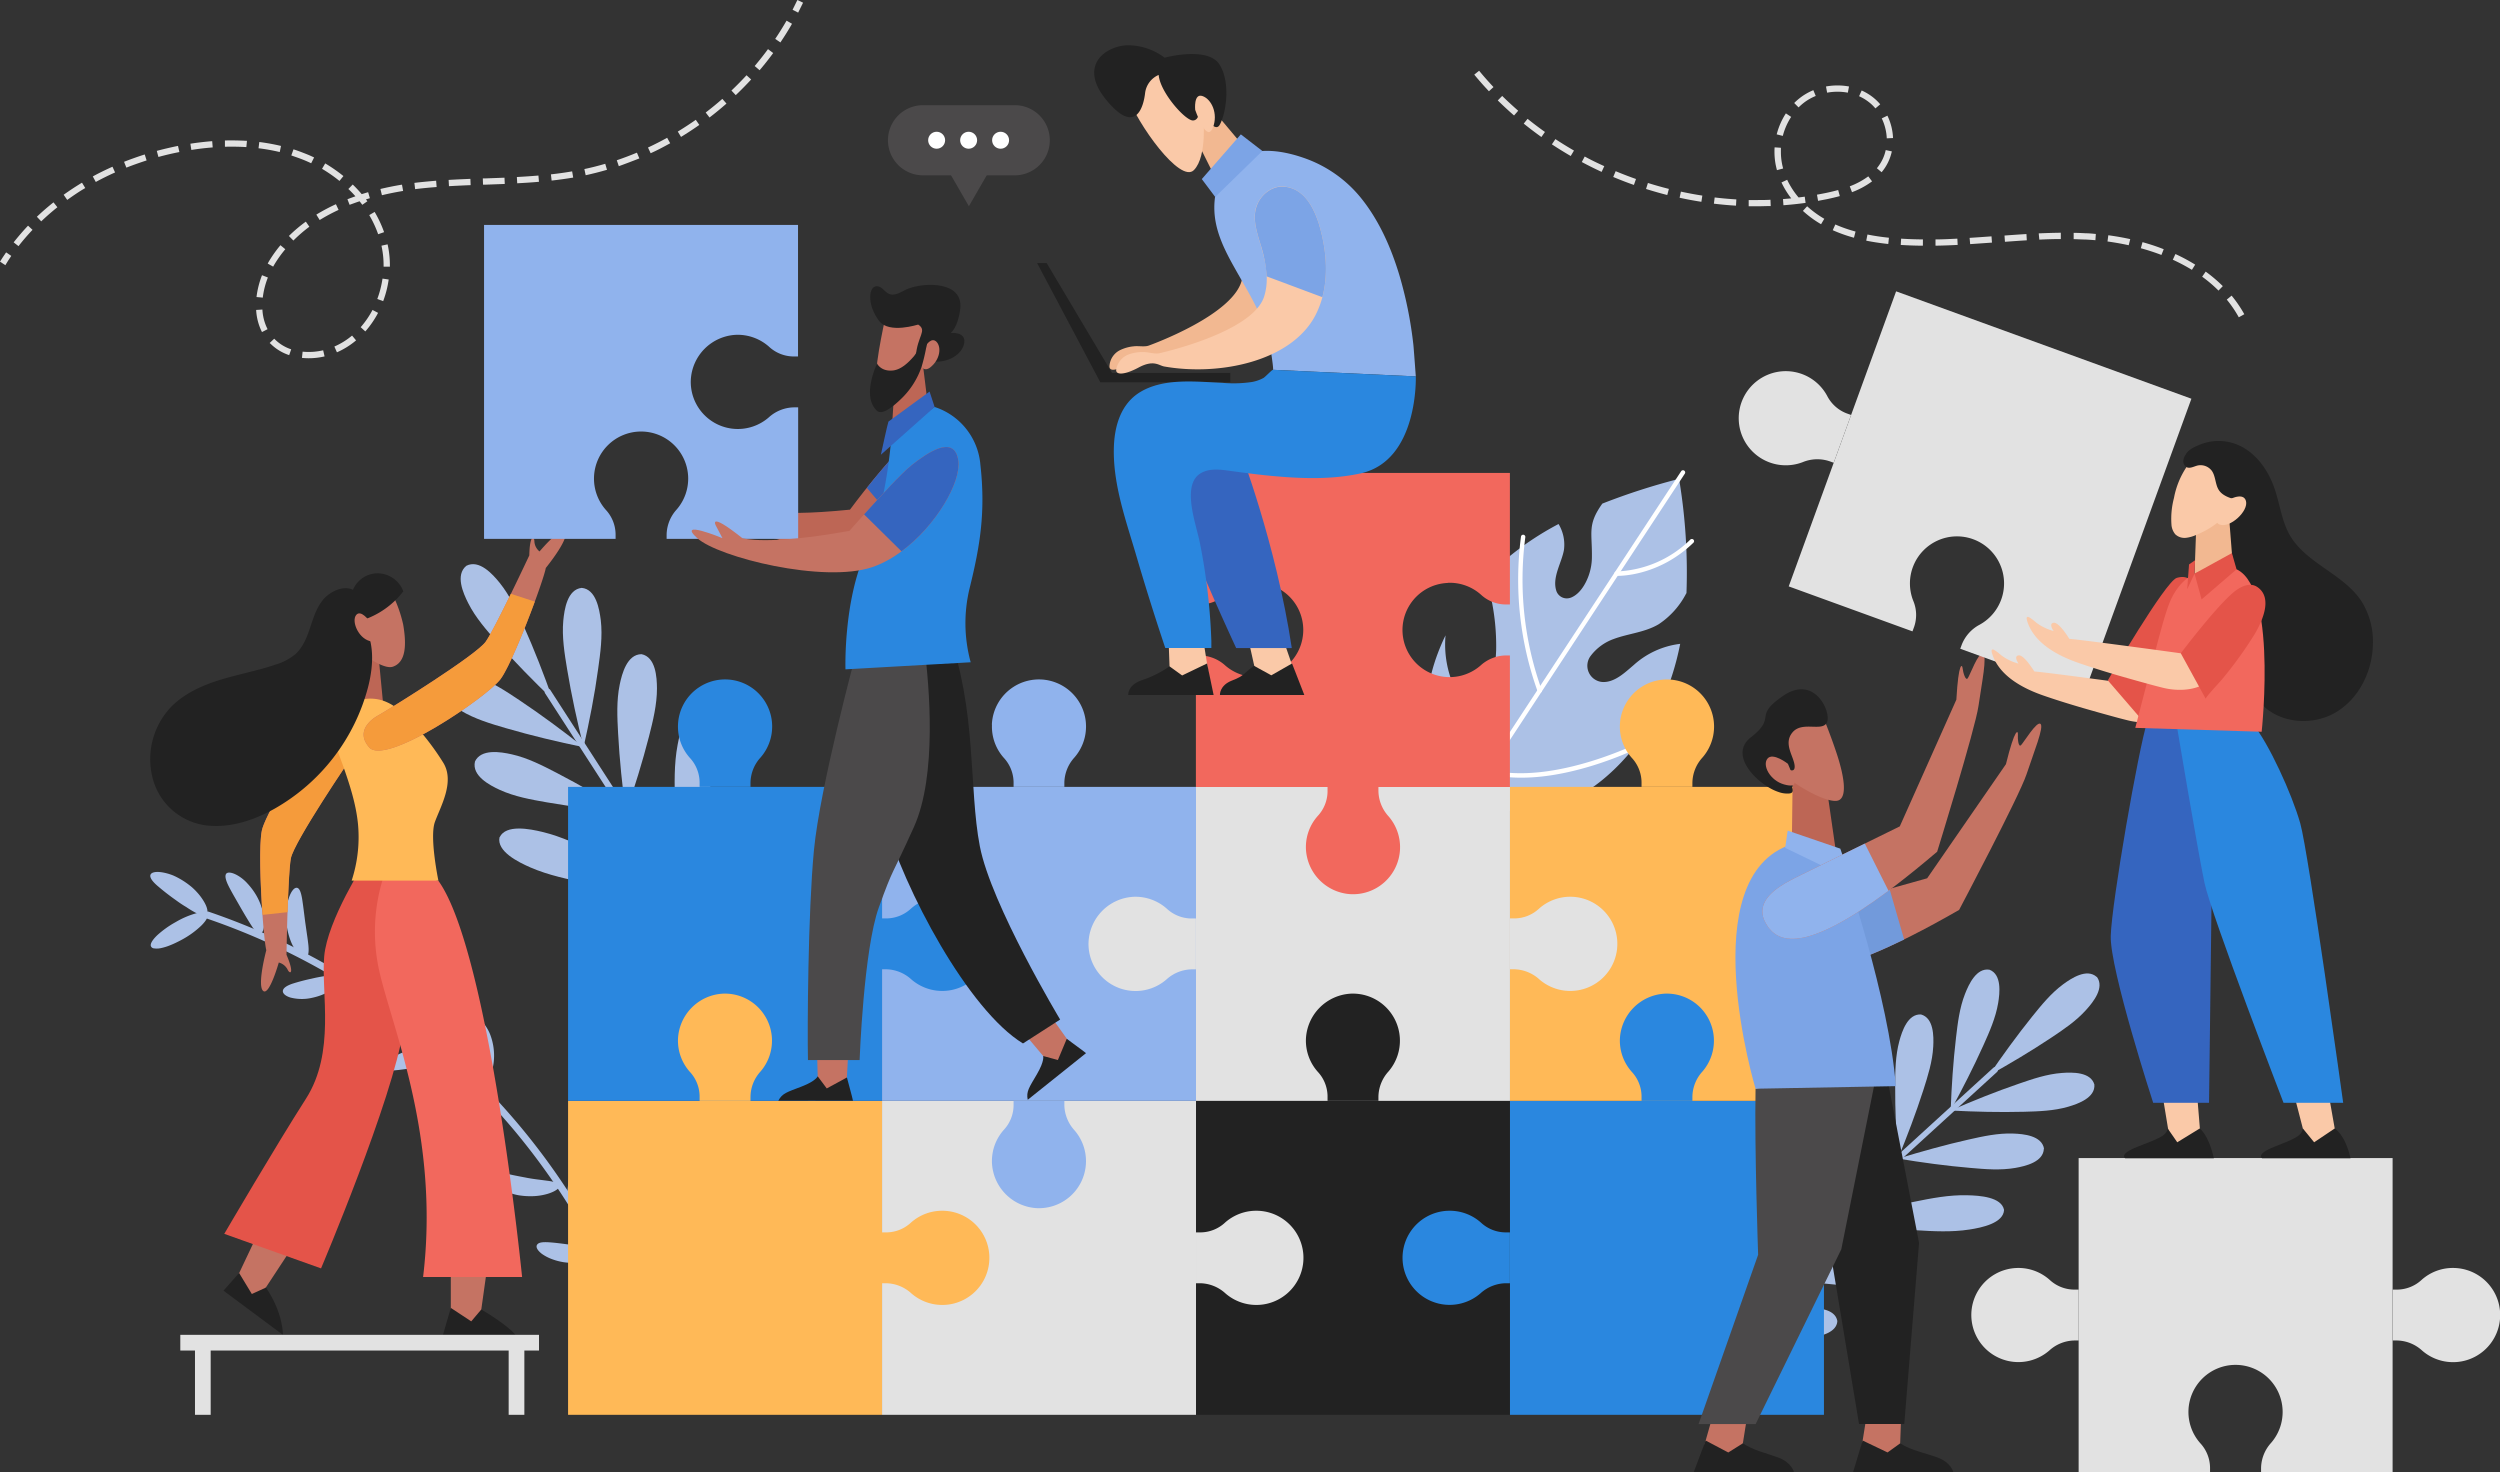<?xml version="1.0" encoding="UTF-8"?> <svg xmlns="http://www.w3.org/2000/svg" viewBox="0 0 707 416.29"><rect x="0" y="0" width="707" height="416.29" fill="#333333" stroke="none"/><defs><style>.cls-1{fill:#acc1e6;}.cls-2{fill:#fff;}.cls-3{fill:#222;}.cls-4{fill:#e2e2e2;}.cls-5{fill:#ffb957;}.cls-6{fill:#2a87df;}.cls-7{fill:#90b3ed;}.cls-8{fill:#f2685d;}.cls-9{fill:#c57363;}.cls-10{fill:#4b494a;}.cls-11{fill:#729adb;}.cls-12{fill:#bd6655;}.cls-13{fill:#7ca4e6;}.cls-14{fill:#e45449;}.cls-15{fill:#f59b3b;}.cls-16{fill:#f2b891;}.cls-17{fill:#fac9a8;}.cls-18{fill:#3565bf;}</style></defs><g id="Calque_2" data-name="Calque 2"><g id="Calque_1-2" data-name="Calque 1"><g id="Groupe_931" data-name="Groupe 931"><g id="Groupe_870" data-name="Groupe 870"><g id="Groupe_847" data-name="Groupe 847"><path id="Tracé_2993" data-name="Tracé 2993" class="cls-1" d="M131.89,160c3.63-1.85,7.42,2.35,9.44,4.85,2.89,3.59,4.84,7.91,6.69,12,3.07,6.85,5.8,13.88,8.31,21h0c-5.42-5.2-10.7-10.58-15.69-16.2-3-3.38-6.13-6.94-8.21-11.05-1.45-2.86-3.73-8-.54-10.6Z"></path><path id="Tracé_2994" data-name="Tracé 2994" class="cls-1" d="M124.19,192.27c2.09-3.5,7.54-2,10.58-.92,4.35,1.5,8.31,4.12,12.07,6.63,6.24,4.17,12.3,8.66,18.19,13.32h0c-7.36-1.52-14.69-3.26-21.9-5.36-4.34-1.26-8.89-2.61-12.84-5-2.75-1.65-7.43-4.83-6.1-8.69Z"></path><path id="Tracé_2995" data-name="Tracé 2995" class="cls-1" d="M134.29,215.41c1.7-3.72,7.28-2.79,10.41-2.09,4.5,1,8.72,3.17,12.73,5.25,6.67,3.46,13.18,7.25,19.55,11.23h0c-7.47-.69-14.95-1.62-22.35-2.9-4.46-.78-9.12-1.61-13.31-3.53-2.92-1.34-7.93-4-7-8Z"></path><path id="Tracé_2996" data-name="Tracé 2996" class="cls-1" d="M163.41,260.5c1.69-3.72,7.28-2.79,10.41-2.09,4.5,1,8.72,3.17,12.73,5.25,6.67,3.46,13.18,7.25,19.55,11.23h0c-7.47-.7-14.95-1.62-22.35-2.9-4.46-.78-9.12-1.61-13.32-3.53-2.91-1.34-7.92-4-7-8Z"></path><path id="Tracé_2997" data-name="Tracé 2997" class="cls-1" d="M182.35,282.93c1.46-3.22,6.3-2.42,9-1.81a46.89,46.89,0,0,1,11,4.55c5.78,3,11.42,6.29,17,9.73h0c-6.49-.6-13-1.4-19.39-2.51a47.5,47.5,0,0,1-11.54-3.06c-2.52-1.16-6.87-3.46-6.08-6.9Z"></path><path id="Tracé_2998" data-name="Tracé 2998" class="cls-1" d="M141.3,236.77c1.77-3.68,8.44-2.39,12.18-1.48,5.38,1.3,10.5,3.77,15.38,6.14,8.1,3.94,16,8.21,23.81,12.66h0c-8.88-1.17-17.79-2.57-26.62-4.34-5.31-1.06-10.88-2.2-16-4.42-3.53-1.54-9.61-4.55-8.79-8.56Z"></path><path id="Tracé_2999" data-name="Tracé 2999" class="cls-1" d="M164.49,166.25c4.06.37,5,5.94,5.41,9.13.54,4.58-.11,9.28-.74,13.75-1,7.44-2.48,14.84-4.12,22.17h0c-1.82-7.29-3.43-14.65-4.66-22.06-.74-4.46-1.5-9.14-1.08-13.73.3-3.19,1.14-8.79,5.19-9.26Z"></path><path id="Tracé_3000" data-name="Tracé 3000" class="cls-1" d="M181.43,185c4,.82,4.34,6.47,4.36,9.68,0,4.61-1.13,9.2-2.25,13.58-1.87,7.28-4.11,14.47-6.55,21.58h0c-1-7.45-1.79-14.94-2.19-22.44-.25-4.52-.48-9.25.45-13.77.64-3.14,2.1-8.61,6.18-8.63Z"></path><path id="Tracé_3001" data-name="Tracé 3001" class="cls-1" d="M210.55,230.05c4,.82,4.34,6.47,4.36,9.68,0,4.61-1.13,9.2-2.25,13.58-1.87,7.28-4.11,14.47-6.55,21.57h0c-1-7.44-1.79-14.94-2.19-22.44-.25-4.51-.48-9.24.45-13.76.64-3.14,2.1-8.61,6.18-8.63Z"></path><path id="Tracé_3002" data-name="Tracé 3002" class="cls-1" d="M223.21,256.54c3.46.7,3.77,5.6,3.78,8.38a46.59,46.59,0,0,1-2,11.78c-1.62,6.31-3.56,12.55-5.68,18.7h0c-.87-6.45-1.55-12.95-1.9-19.45a46.81,46.81,0,0,1,.39-11.94c.56-2.72,1.82-7.46,5.36-7.48Z"></path><path id="Tracé_3003" data-name="Tracé 3003" class="cls-1" d="M198,200.14c4,.9,4.23,7.68,4.18,11.54-.06,5.53-1.32,11.08-2.53,16.36-2,8.78-4.4,17.47-7,26.05h0c-.86-8.92-1.49-17.91-1.75-26.91-.16-5.42-.3-11.1.73-16.55.71-3.78,2.27-10.39,6.36-10.49Z"></path><g id="Groupe_846" data-name="Groupe 846"><path id="Tracé_3004" data-name="Tracé 3004" class="cls-1" d="M233.62,317.49a.87.87,0,0,1-1.21-.27L154.22,196.17a.88.88,0,1,1,1.47-.95l78.19,121.06A.89.89,0,0,1,233.62,317.49Z"></path></g></g><g id="Groupe_849" data-name="Groupe 849"><path id="Tracé_3005" data-name="Tracé 3005" class="cls-1" d="M593,276.27c2.22,3-1,7.08-3,9.28-2.81,3.16-6.41,5.58-9.86,7.88-5.74,3.82-11.67,7.35-17.69,10.7h0c3.88-5.69,7.94-11.28,12.25-16.65,2.6-3.22,5.34-6.6,8.74-9.11,2.37-1.74,6.71-4.59,9.5-2.1Z"></path><path id="Tracé_3006" data-name="Tracé 3006" class="cls-1" d="M562.64,274.24c3.48,1.36,2.92,6.52,2.44,9.42-.7,4.17-2.46,8.14-4.16,11.92-2.82,6.28-6,12.44-9.27,18.47h0c.25-6.88.71-13.77,1.51-20.61.48-4.12,1-8.43,2.55-12.37,1.07-2.73,3.24-7.45,6.92-6.83Z"></path><path id="Tracé_3007" data-name="Tracé 3007" class="cls-1" d="M543.26,286.89c3.61,1,3.62,6.15,3.46,9.09-.22,4.22-1.54,8.36-2.8,12.31-2.11,6.55-4.56,13-7.18,19.38h0c-.51-6.86-.82-13.77-.78-20.65,0-4.15.07-8.49,1.17-12.58.76-2.83,2.39-7.76,6.13-7.55Z"></path><path id="Tracé_3008" data-name="Tracé 3008" class="cls-1" d="M506.93,320.07c3.61,1,3.62,6.16,3.46,9.1-.22,4.22-1.54,8.36-2.81,12.3-2.1,6.56-4.55,13-7.17,19.39h0c-.51-6.87-.82-13.77-.78-20.66,0-4.14.07-8.49,1.17-12.57.76-2.84,2.39-7.77,6.13-7.56Z"></path><path id="Tracé_3009" data-name="Tracé 3009" class="cls-1" d="M489.52,340.6c3.14.84,3.15,5.34,3,7.89a43,43,0,0,1-2.44,10.67c-1.82,5.68-3.94,11.28-6.22,16.8h0c-.44-5.95-.7-11.93-.67-17.9a42.88,42.88,0,0,1,1-10.9c.66-2.47,2.07-6.74,5.31-6.56Z"></path><path id="Tracé_3010" data-name="Tracé 3010" class="cls-1" d="M525,296.47c3.6,1,3.44,7.27,3.2,10.79-.37,5.06-1.82,10.07-3.22,14.84-2.32,7.92-5,15.74-7.82,23.45h0c-.3-8.21-.39-16.47-.13-24.72.15-5,.34-10.18,1.57-15.1.86-3.43,2.65-9.39,6.4-9.25Z"></path><path id="Tracé_3011" data-name="Tracé 3011" class="cls-1" d="M592.29,306.71c.29,3.73-4.61,5.46-7.43,6.28-4.06,1.18-8.4,1.31-12.54,1.42-6.89.18-13.8,0-20.67-.35h0c6.31-2.76,12.72-5.33,19.23-7.57,3.92-1.35,8-2.75,12.25-3.06,2.93-.22,8.13-.31,9.16,3.28Z"></path><path id="Tracé_3012" data-name="Tracé 3012" class="cls-1" d="M578,324.86c-.13,3.74-5.19,4.92-8.08,5.43-4.17.72-8.5.37-12.63,0-6.86-.58-13.71-1.51-20.5-2.64h0c6.58-2,13.24-3.88,20-5.4,4-.9,8.29-1.84,12.52-1.68,2.94.1,8.1.58,8.74,4.27Z"></path><path id="Tracé_3013" data-name="Tracé 3013" class="cls-1" d="M541.62,358.05c-.13,3.74-5.18,4.92-8.08,5.42-4.16.73-8.5.38-12.63,0-6.86-.58-13.71-1.51-20.5-2.64h0c6.58-2,13.24-3.89,20-5.4,4-.91,8.28-1.84,12.51-1.68,2.94.1,8.11.58,8.74,4.27Z"></path><path id="Tracé_3014" data-name="Tracé 3014" class="cls-1" d="M519.6,373.53c-.11,3.24-4.5,4.26-7,4.7a43.15,43.15,0,0,1-11,0c-5.94-.51-11.88-1.31-17.77-2.29h0c5.7-1.77,11.47-3.37,17.3-4.68A42.72,42.72,0,0,1,512,369.83c2.55.09,7,.51,7.58,3.7Z"></path><path id="Tracé_3015" data-name="Tracé 3015" class="cls-1" d="M566.75,342.18c-.2,3.74-6.3,5-9.79,5.53-5,.79-10.22.5-15.18.2-8.24-.48-16.46-1.32-24.62-2.35h0c7.94-2.14,16-4.08,24.07-5.68,4.88-1,10-2,15.07-1.86,3.53.07,9.74.47,10.45,4.16Z"></path><g id="Groupe_848" data-name="Groupe 848"><path id="Tracé_3016" data-name="Tracé 3016" class="cls-1" d="M466.08,392.22a.79.79,0,0,1,.05-1.13h0L563.68,302a.81.81,0,0,1,1.14,0,.82.82,0,0,1-.05,1.14h0l-97.55,89.11a.79.79,0,0,1-1.13,0Z"></path></g></g><g id="Groupe_854" data-name="Groupe 854"><path id="Tracé_3017" data-name="Tracé 3017" class="cls-1" d="M476.88,167.78a23.1,23.1,0,0,1-7.77,8.73c-3.85,2.32-8.53,2.64-12.68,4.17a14.15,14.15,0,0,0-6.57,4.78,4.61,4.61,0,0,0,3.48,7.42c3.4.07,6.26-2.77,8.67-4.8a23.75,23.75,0,0,1,13.15-6c-2.31,11.66-7,22.67-15.29,32-8.41,9.5-20.6,17.4-33.82,15.12A28.43,28.43,0,0,1,408,217.41c-7.33-11.23-4.92-25.55.44-37l.36-.74h0a29.38,29.38,0,0,0,1.51,12.24c1.12,2.88,3.44,7,7.17,5.83,4.86-1.57,5.43-9.58,5.63-13.77a64.28,64.28,0,0,0-1.6-15.64c-.34-1.75-.7-3.48-1-5.22a82.86,82.86,0,0,1,20.25-14.92,11.31,11.31,0,0,1,1.52,7.36c-.66,3.63-3.31,7.6-2.2,11.38a3.12,3.12,0,0,0,3.85,2.18l.35-.11c2.5-1,4.15-3.84,5-6.24a15.84,15.84,0,0,0,.91-5.11c.1-7.2-1.33-9.22,2.95-15.23h0a183.5,183.5,0,0,1,21.7-7,160.63,160.63,0,0,1,2.09,32.41Z"></path><g id="Groupe_850" data-name="Groupe 850"><path id="Tracé_3018" data-name="Tracé 3018" class="cls-2" d="M403.3,244.23a.62.62,0,0,1-.18-.86l72.3-110.09a.62.62,0,1,1,1.06.65l0,0-72.3,110.09a.61.61,0,0,1-.86.18Z"></path></g><g id="Groupe_851" data-name="Groupe 851"><path id="Tracé_3019" data-name="Tracé 3019" class="cls-2" d="M456.82,162.74a.61.61,0,0,1-.18-.86.6.6,0,0,1,.54-.28,31.25,31.25,0,0,0,20.84-9,.63.63,0,0,1,.88,0,.62.62,0,0,1,0,.88l0,0c-10,9.68-21.28,9.4-21.76,9.37A.5.5,0,0,1,456.82,162.74Z"></path></g><g id="Groupe_852" data-name="Groupe 852"><path id="Tracé_3020" data-name="Tracé 3020" class="cls-2" d="M435.08,195.84a.64.64,0,0,1-.24-.3,93.45,93.45,0,0,1-4.7-43.82.62.62,0,0,1,.73-.49.63.63,0,0,1,.49.71A92.13,92.13,0,0,0,436,195.11a.62.62,0,0,1-.93.73Z"></path></g><g id="Groupe_853" data-name="Groupe 853"><path id="Tracé_3021" data-name="Tracé 3021" class="cls-2" d="M420.11,218.63a.62.62,0,0,1,.5-1.12c18.81,5.09,44.6-8.26,44.86-8.39a.62.62,0,0,1,.58,1.1c-1.07.56-26.48,13.71-45.76,8.49Z"></path></g></g><g id="Groupe_869" data-name="Groupe 869"><g id="Groupe_855" data-name="Groupe 855"><path id="Tracé_3022" data-name="Tracé 3022" class="cls-1" d="M49.69,260.76a27.33,27.33,0,0,0-5.28,3.78c-1.27,1.24-1.95,2.33-1.75,3a1,1,0,0,0,.9.66,5.22,5.22,0,0,0,1.93-.07,15.08,15.08,0,0,0,2.7-.84q.75-.3,1.56-.69c.54-.26,1.09-.53,1.65-.84a25.12,25.12,0,0,0,5.53-4c1.32-1.31,2-2.46,1.72-3.14s-1.45-.75-3.07-.37A24,24,0,0,0,49.69,260.76Z"></path></g><g id="Groupe_856" data-name="Groupe 856"><path id="Tracé_3023" data-name="Tracé 3023" class="cls-1" d="M49.65,254.5c1,.74,2,1.42,3,2a29.63,29.63,0,0,0,2.54,1.55c1.52.8,2.69,1.09,3.21.52s.27-1.93-.72-3.6a15.61,15.61,0,0,0-2-2.68,18,18,0,0,0-1.39-1.37c-.52-.44-1.07-.86-1.65-1.27a22,22,0,0,0-3.5-2,14.68,14.68,0,0,0-3.16-.93c-1.88-.32-3.17-.05-3.43.68s.51,1.82,1.85,3A65.69,65.69,0,0,0,49.65,254.5Z"></path></g><g id="Groupe_857" data-name="Groupe 857"><path id="Tracé_3024" data-name="Tracé 3024" class="cls-1" d="M67.89,256.39c1.27,2.21,2.41,4.12,3.36,5.58s1.79,2.27,2.48,2,1.08-1.61,1-3.62a17.21,17.21,0,0,0-2.3-7.22,18.81,18.81,0,0,0-2.46-3.29,11.44,11.44,0,0,0-2.57-2.14c-1.65-1-3-1.19-3.44-.59s-.1,1.89.7,3.49S66.63,254.18,67.89,256.39Z"></path></g><g id="Groupe_858" data-name="Groupe 858"><path id="Tracé_3025" data-name="Tracé 3025" class="cls-1" d="M81.13,262.05a20.29,20.29,0,0,0,1.1,4.11,12.31,12.31,0,0,0,1.61,2.93c1.15,1.49,2.27,2,2.86,1.57s.68-1.76.5-3.49c-.1-.86-.22-1.86-.39-2.93l-.5-3.5c-.16-1.26-.31-2.46-.45-3.55s-.28-2.1-.42-3c-.3-1.74-.7-3-1.45-3.12s-1.66.93-2.33,2.95a15.28,15.28,0,0,0-.7,3.61A20.9,20.9,0,0,0,81.13,262.05Z"></path></g><g id="Groupe_859" data-name="Groupe 859"><path id="Tracé_3026" data-name="Tracé 3026" class="cls-1" d="M88.15,276.76a55.11,55.11,0,0,0-5.51,1.45c-1.44.5-2.47,1.13-2.63,1.89s.61,1.53,2.1,2a12.92,12.92,0,0,0,6.24.06,16.69,16.69,0,0,0,6.29-2.77c1.5-1.11,2.23-2.23,2-2.9s-1.35-.83-2.88-.7A44.43,44.43,0,0,0,88.15,276.76Z"></path></g><g id="Groupe_860" data-name="Groupe 860"><path id="Tracé_3027" data-name="Tracé 3027" class="cls-1" d="M111.48,289a14,14,0,0,0-6.4,2.11c-1.54,1-2.31,2.07-2.16,2.74s1.19.87,2.64.88,3.36-.16,5.49-.34,4-.29,5.59-.53,2.65-.62,2.94-1.35-.37-1.66-1.81-2.44A11.58,11.58,0,0,0,111.48,289Z"></path></g><g id="Groupe_861" data-name="Groupe 861"><path id="Tracé_3028" data-name="Tracé 3028" class="cls-1" d="M117.87,296.59a18.39,18.39,0,0,0-7,2.58c-1.68,1.1-2.56,2.2-2.41,2.85s1.27.81,2.94.69,3.86-.46,6.31-.81,4.72-.68,6.44-1,2.93-.84,3.15-1.58-.64-1.61-2.35-2.21A15.39,15.39,0,0,0,117.87,296.59Z"></path></g><g id="Groupe_862" data-name="Groupe 862"><path id="Tracé_3029" data-name="Tracé 3029" class="cls-1" d="M134.25,297.74c.11,1.26.22,2.45.32,3.54s.17,2.09.25,3c.18,1.7.42,2.91,1.14,3s1.73-.9,2.59-2.84a14.46,14.46,0,0,0,1-3.52,16.62,16.62,0,0,0-1-8.54,12.38,12.38,0,0,0-1.78-3c-1.28-1.54-2.51-2.12-3.14-1.66s-.63,1.76-.39,3.53c.12.88.28,1.89.47,3S134.1,296.48,134.25,297.74Z"></path></g><g id="Groupe_863" data-name="Groupe 863"><path id="Tracé_3030" data-name="Tracé 3030" class="cls-1" d="M148.57,333c-1.22-.23-2.42-.46-3.48-.68l-2.88-.63c-1.67-.35-2.93-.46-3.48.13s-.18,1.78,1.15,3.07a10,10,0,0,0,2.73,1.82,15.7,15.7,0,0,0,4,1.3,20.82,20.82,0,0,0,4.53.25,16.45,16.45,0,0,0,3.82-.67c2.17-.67,3.37-1.63,3.29-2.31s-1.31-1.05-3.11-1.32l-3.06-.4C151,333.43,149.81,333.25,148.57,333Z"></path></g><g id="Groupe_864" data-name="Groupe 864"><path id="Tracé_3031" data-name="Tracé 3031" class="cls-1" d="M161.36,329.59c-.24,2.45-.63,4.68-.8,6.37s-.13,2.88.53,3.16,1.86-.5,3.1-2.2a13.5,13.5,0,0,0,1.68-3.16,17,17,0,0,0,1-4.17,15.06,15.06,0,0,0-.12-4.24,12.42,12.42,0,0,0-1.05-3.26c-.86-1.78-2-2.57-2.67-2.28s-1,1.56-1.18,3.3S161.58,327.14,161.36,329.59Z"></path></g><g id="Groupe_865" data-name="Groupe 865"><path id="Tracé_3032" data-name="Tracé 3032" class="cls-1" d="M161.21,352c-2.28-.31-4.33-.58-6-.68s-2.82,0-3.29.64,0,1.6,1.28,2.6a12.16,12.16,0,0,0,2.58,1.4,16.76,16.76,0,0,0,3.68,1,19.38,19.38,0,0,0,4,.15,15.24,15.24,0,0,0,3.35-.56c1.91-.56,3-1.38,3-2.07s-1.13-1.15-2.71-1.5S163.46,352.34,161.21,352Z"></path></g><g id="Groupe_866" data-name="Groupe 866"><path id="Tracé_3033" data-name="Tracé 3033" class="cls-1" d="M174.91,351.17c-.84,2.16-1.67,4.08-2.21,5.58s-.76,2.61-.22,3.06,1.84,0,3.4-1.2a13.36,13.36,0,0,0,2.34-2.47,15.92,15.92,0,0,0,1.93-3.56,15.31,15.31,0,0,0,.93-3.9,10.24,10.24,0,0,0-.18-3.22c-.4-1.82-1.22-2.8-2-2.7s-1.39,1.2-2,2.73S175.69,349,174.91,351.17Z"></path></g><g id="Groupe_867" data-name="Groupe 867"><path id="Tracé_3034" data-name="Tracé 3034" class="cls-1" d="M180.34,362.75,179,365.83l-1.16,2.56c-.63,1.5-1,2.63-.47,3.11s1.88.13,3.55-1.08a13.36,13.36,0,0,0,2.55-2.49,15.29,15.29,0,0,0,3.11-7.73,10.61,10.61,0,0,0-.21-3.37c-.45-1.89-1.31-2.9-2.06-2.77s-1.35,1.27-1.93,2.86c-.28.8-.59,1.7-.92,2.69S180.76,361.64,180.34,362.75Z"></path></g><g id="Groupe_868" data-name="Groupe 868"><path id="Tracé_3035" data-name="Tracé 3035" class="cls-1" d="M179.08,376a.93.93,0,0,0,.64-1.14h0a186.22,186.22,0,0,0-19.55-38.7,194.74,194.74,0,0,0-12.93-17.45,200.22,200.22,0,0,0-14.79-15.9,196.64,196.64,0,0,0-73.5-45,1,1,0,0,0-.64,1.89,194.7,194.7,0,0,1,72.76,44.57A201.83,201.83,0,0,1,145.7,320a194.64,194.64,0,0,1,12.8,17.27,184.65,184.65,0,0,1,19.34,38.28A1,1,0,0,0,179.08,376Z"></path></g></g></g><rect id="Rectangle_1103" data-name="Rectangle 1103" class="cls-3" x="338.23" y="311.32" width="88.79" height="88.79"></rect><rect id="Rectangle_1104" data-name="Rectangle 1104" class="cls-4" x="249.44" y="311.32" width="88.79" height="88.79"></rect><rect id="Rectangle_1105" data-name="Rectangle 1105" class="cls-5" x="160.65" y="311.32" width="88.79" height="88.79"></rect><rect id="Rectangle_1106" data-name="Rectangle 1106" class="cls-6" x="427.02" y="311.32" width="88.79" height="88.79"></rect><rect id="Rectangle_1107" data-name="Rectangle 1107" class="cls-4" x="338.23" y="222.53" width="88.79" height="88.79"></rect><rect id="Rectangle_1108" data-name="Rectangle 1108" class="cls-7" x="249.44" y="222.53" width="88.79" height="88.79"></rect><rect id="Rectangle_1109" data-name="Rectangle 1109" class="cls-6" x="160.65" y="222.53" width="88.79" height="88.79"></rect><rect id="Rectangle_1110" data-name="Rectangle 1110" class="cls-5" x="427.02" y="222.53" width="88.79" height="88.79"></rect><path id="Tracé_3036" data-name="Tracé 3036" class="cls-5" d="M267,342.41a13.26,13.26,0,0,0-9.4,3.36,10.31,10.31,0,0,1-6.85,2.75h-1.34V362.9h1.16a10.86,10.86,0,0,1,7.12,2.83A13.32,13.32,0,1,0,267,342.41Z"></path><path id="Tracé_3037" data-name="Tracé 3037" class="cls-5" d="M191.74,293.73a13.26,13.26,0,0,0,3.36,9.4,10.29,10.29,0,0,1,2.75,6.85v1.34h14.39v-1.16a10.79,10.79,0,0,1,2.82-7.12A13.32,13.32,0,0,0,204.52,281,13.44,13.44,0,0,0,191.74,293.73Z"></path><path id="Tracé_3038" data-name="Tracé 3038" class="cls-4" d="M355.83,342.41a13.27,13.27,0,0,0-9.41,3.36,10.29,10.29,0,0,1-6.85,2.75h-1.34V362.9h1.16a10.86,10.86,0,0,1,7.12,2.83,13.32,13.32,0,1,0,9.32-23.32Z"></path><path id="Tracé_3039" data-name="Tracé 3039" class="cls-7" d="M280.53,328.91a13.26,13.26,0,0,1,3.36-9.4,10.33,10.33,0,0,0,2.75-6.85v-1.35H301v1.17a10.87,10.87,0,0,0,2.82,7.12,13.31,13.31,0,0,1-10.54,22.07A13.44,13.44,0,0,1,280.53,328.91Z"></path><path id="Tracé_3040" data-name="Tracé 3040" class="cls-6" d="M409.43,342.41a13.25,13.25,0,0,1,9.4,3.36,10.33,10.33,0,0,0,6.85,2.75H427V362.9h-1.16a10.88,10.88,0,0,0-7.13,2.83,13.31,13.31,0,1,1-9.31-23.32Z"></path><path id="Tracé_3041" data-name="Tracé 3041" class="cls-3" d="M369.32,293.73a13.23,13.23,0,0,0,3.37,9.4,10.28,10.28,0,0,1,2.74,6.85v1.34h14.39v-1.16a10.85,10.85,0,0,1,2.82-7.12A13.32,13.32,0,0,0,382.1,281,13.44,13.44,0,0,0,369.32,293.73Z"></path><path id="Tracé_3042" data-name="Tracé 3042" class="cls-6" d="M458.11,293.73a13.23,13.23,0,0,0,3.37,9.4,10.29,10.29,0,0,1,2.75,6.85v1.34h14.38v-1.16a10.8,10.8,0,0,1,2.83-7.12A13.32,13.32,0,0,0,470.9,281,13.45,13.45,0,0,0,458.11,293.73Z"></path><path id="Tracé_3043" data-name="Tracé 3043" class="cls-6" d="M267,253.61a13.32,13.32,0,0,0-9.4,3.37,10.31,10.31,0,0,1-6.85,2.75h-1.34v14.38h1.16a10.86,10.86,0,0,1,7.12,2.83A13.32,13.32,0,1,0,267,253.61Z"></path><path id="Tracé_3044" data-name="Tracé 3044" class="cls-6" d="M191.74,204.93a13.23,13.23,0,0,0,3.36,9.4,10.34,10.34,0,0,1,2.75,6.86v1.34h14.39v-1.16a10.79,10.79,0,0,1,2.82-7.12,13.32,13.32,0,1,0-23.32-9.32Z"></path><path id="Tracé_3045" data-name="Tracé 3045" class="cls-4" d="M320.64,253.61A13.32,13.32,0,0,1,330,257a10.33,10.33,0,0,0,6.85,2.75h1.35v14.38h-1.17a10.88,10.88,0,0,0-7.12,2.83,13.31,13.31,0,0,1-22.07-10.54A13.45,13.45,0,0,1,320.64,253.61Z"></path><path id="Tracé_3046" data-name="Tracé 3046" class="cls-7" d="M280.53,204.93a13.23,13.23,0,0,0,3.36,9.4,10.34,10.34,0,0,1,2.75,6.86v1.34H301v-1.16a10.85,10.85,0,0,1,2.82-7.12,13.32,13.32,0,1,0-23.32-9.32Z"></path><path id="Tracé_3047" data-name="Tracé 3047" class="cls-4" d="M444.62,253.61a13.28,13.28,0,0,0-9.4,3.37,10.34,10.34,0,0,1-6.86,2.75H427v14.38h1.16a10.88,10.88,0,0,1,7.13,2.83,13.32,13.32,0,1,0,9.31-23.33Z"></path><path id="Tracé_3048" data-name="Tracé 3048" class="cls-8" d="M369.32,240.12a13.21,13.21,0,0,1,3.37-9.4,10.32,10.32,0,0,0,2.74-6.85v-1.35h14.39v1.17a10.87,10.87,0,0,0,2.82,7.12,13.31,13.31,0,0,1-10.54,22.07A13.44,13.44,0,0,1,369.32,240.12Z"></path><path id="Tracé_3049" data-name="Tracé 3049" class="cls-5" d="M458.11,204.93a13.2,13.2,0,0,0,3.37,9.4,10.34,10.34,0,0,1,2.75,6.86v1.34h14.38v-1.16a10.8,10.8,0,0,1,2.83-7.12,13.32,13.32,0,1,0-23.33-9.32Z"></path><path id="Tracé_3050" data-name="Tracé 3050" class="cls-8" d="M409.43,164.82a13.26,13.26,0,0,1,9.4,3.37,10.34,10.34,0,0,0,6.86,2.75H427v-37.2h-88.8v37.2h1.34a10.34,10.34,0,0,0,6.86-2.75,13.32,13.32,0,1,1,.09,20,10.88,10.88,0,0,0-7.12-2.83h-1.17v37.2H427v-37.2h-1.16a10.86,10.86,0,0,0-7.12,2.83,13.32,13.32,0,1,1-9.31-23.33Z"></path><g id="Groupe_881" data-name="Groupe 881"><g id="Groupe_875" data-name="Groupe 875"><g id="Groupe_872" data-name="Groupe 872"><g id="Groupe_871" data-name="Groupe 871"><path id="Tracé_3051" data-name="Tracé 3051" class="cls-9" d="M537.7,399l-.49,13.5H525.94L528.1,399Z"></path><path id="Tracé_3052" data-name="Tracé 3052" class="cls-3" d="M526.75,407.38l-2.69,8.91h28.33s-.63-2.71-4.46-4.11-7.34-1.95-10.56-4l-3.57,2.57Z"></path></g><path id="Tracé_3053" data-name="Tracé 3053" class="cls-3" d="M533.25,302.5l9.46,49-4.18,51.2h-12.8L517,350.24l-9.6-47Z"></path></g><g id="Groupe_874" data-name="Groupe 874"><g id="Groupe_873" data-name="Groupe 873"><path id="Tracé_3054" data-name="Tracé 3054" class="cls-9" d="M494.34,399l-2.15,13.5H480.91l3.83-13.5Z"></path><path id="Tracé_3055" data-name="Tracé 3055" class="cls-3" d="M482.35,407.38,479,416.29h28.32s-.62-2.72-4.45-4.11-6.8-1.95-10-4l-4.11,2.58Z"></path></g><path id="Tracé_3056" data-name="Tracé 3056" class="cls-10" d="M531.16,301.25,520.72,353.3,496.5,402.72H480.36l16.84-47.88s-1.05-29.86-.73-46.95Z"></path></g></g><g id="Groupe_879" data-name="Groupe 879"><g id="Groupe_876" data-name="Groupe 876"><path id="Tracé_3057" data-name="Tracé 3057" class="cls-9" d="M510.2,258.18c-4.76,1.71-9.41,4.56-7.53,10.15,2.47,7.39,11.74,11.77,51.36-11,0,0,17-32.09,19.08-38.38s5-13.39,3.94-14.24-4.69,5.18-5.48,6-1-1.9-.91-3-.77-2.17-3.38,8.4L545,248.38,524.92,254l-9.4,2.61C514,257,512.1,257.5,510.2,258.18Z"></path><path id="Tracé_3058" data-name="Tracé 3058" class="cls-11" d="M510.2,258.18c1.9-.68,3.8-1.18,5.33-1.6l9.39-2.61,9.43-2.63,4.14,14.35c-26.64,13.05-33.71,8.95-35.82,2.65C500.79,262.74,505.45,259.89,510.2,258.18Z"></path></g><g id="Groupe_877" data-name="Groupe 877"><path id="Tracé_3059" data-name="Tracé 3059" class="cls-12" d="M516.13,219.54l3.48,24.15-12.88-4.94.28-22.13Z"></path><path id="Tracé_3060" data-name="Tracé 3060" class="cls-13" d="M521.5,245.26s12.76,36.95,14.64,61.9l-39.67.73s-18.1-60.1,10.26-69.14Z"></path><path id="Tracé_3061" data-name="Tracé 3061" class="cls-7" d="M520.44,240l3,8.77-18.6-9,.71-4.87Z"></path></g><g id="Groupe_878" data-name="Groupe 878"><path id="Tracé_3062" data-name="Tracé 3062" class="cls-9" d="M504.9,249.74c-4.36,2.56-8.42,6.21-5.54,11.36,3.79,6.8,13.7,9.4,48.47-20.24,0,0,10.75-34.65,11.69-41.23s2.51-14.09,1.25-14.72-3.65,6-4.28,6.89-1.35-1.67-1.46-2.81-1.15-2-1.77,8.87l-16,35.84-18.7,9.19-8.75,4.3C508.42,247.88,506.63,248.72,504.9,249.74Z"></path><path id="Tracé_3063" data-name="Tracé 3063" class="cls-7" d="M504.9,249.74c1.73-1,3.52-1.86,4.94-2.56l8.75-4.3,8.78-4.31,6.7,13.34c-23.77,17.73-31.48,15-34.72,9.19C496.48,256,500.54,252.3,504.9,249.74Z"></path></g></g><g id="Groupe_880" data-name="Groupe 880"><path id="Tracé_3064" data-name="Tracé 3064" class="cls-9" d="M515.5,202.56s2.23,5.36,4,10.79,3.06,11.69.56,12.94-11.42-3.41-16.57-8c-2.92-2.6-2.53-7.86-1-10.85,1.37-2.77,4.15-5.35,7.5-5.71a9.31,9.31,0,0,1,2.53.1C513,201.89,515.34,202.17,515.5,202.56Z"></path><path id="Tracé_3065" data-name="Tracé 3065" class="cls-3" d="M504.37,216.69s3.26,2.65,3.16,0-3.37-6.33-.59-9.6,8.49,0,9.74-2.85-3.48-13.5-12.31-7.52-1.68,5.92-9.19,11.76c-6.75,5.25,2.42,13.75,7.72,15.47a7.18,7.18,0,0,0,3.21.44c1.2-.18.89-1.11.63-2.06a21.48,21.48,0,0,0-.81-2.25C505.57,219.21,505.08,217.26,504.37,216.69Z"></path><path id="Tracé_3066" data-name="Tracé 3066" class="cls-9" d="M505.62,216s-4.25-3.34-5.78-1.46.7,6.2,4.73,7.31,2.93-1.11,2.44-2.44S505.62,216,505.62,216Z"></path></g></g><g id="Groupe_891" data-name="Groupe 891"><g id="Groupe_886" data-name="Groupe 886"><g id="Groupe_883" data-name="Groupe 883"><g id="Groupe_882" data-name="Groupe 882"><path id="Tracé_3067" data-name="Tracé 3067" class="cls-9" d="M73.86,346.86,65.75,364,73,367.43l10.52-16Z"></path><path id="Tracé_3068" data-name="Tracé 3068" class="cls-3" d="M67.62,360l-4.42,5L80,377.49s.2-6-4.78-13.37l-4,1.82Z"></path></g><path id="Tracé_3069" data-name="Tracé 3069" class="cls-14" d="M103.34,243.56S92.57,260.14,91.68,270.5s3.26,27.08-5.18,40.25-23.08,38.18-23.08,38.18l27.37,9.77s20.35-47.95,23.27-67.48,3.52-47.66,3.52-47.66Z"></path></g><g id="Groupe_885" data-name="Groupe 885"><g id="Groupe_884" data-name="Groupe 884"><path id="Tracé_3070" data-name="Tracé 3070" class="cls-9" d="M127.49,355.29v18.95h8.07l2.66-18.95Z"></path><path id="Tracé_3071" data-name="Tracé 3071" class="cls-3" d="M127.49,369.87l-2.22,7.62h20.5s-2-2.65-9.66-7.17l-2.84,3.36Z"></path></g><path id="Tracé_3072" data-name="Tracé 3072" class="cls-8" d="M109.59,244.82a50.8,50.8,0,0,0-2.81,27.38c2.66,15.39,17.9,47.35,12.87,88.94h28s-9.18-92-23.68-112.06Z"></path></g></g><g id="Groupe_889" data-name="Groupe 889"><g id="Groupe_887" data-name="Groupe 887"><path id="Tracé_3073" data-name="Tracé 3073" class="cls-9" d="M101.47,211.19s5-6.28-1.41-9.23-24.69,26.82-26,32.87.39,30.62,1.25,33.88c0,0-2.64,9.83-.92,11.49s4.45-8,4.45-8a3.91,3.91,0,0,1,2.46,1.93c.68,1.52,2.08,1.38-.28-4.13,0,0,.36-22.73,1.22-27.3S98.73,215,101.47,211.19Z"></path><path id="Tracé_3074" data-name="Tracé 3074" class="cls-15" d="M82.27,242.74c.87-4.56,16.46-27.76,19.2-31.55,0,0,5-6.28-1.4-9.23s-24.7,26.82-26,32.87c-.83,3.88-.44,15.31.18,23.9l7.07-.77C81.53,251.74,81.84,245,82.27,242.74Z"></path></g><path id="Tracé_3075" data-name="Tracé 3075" class="cls-12" d="M99.89,181l-1,20.72,9.62-1-1.57-16.35Z"></path><path id="Tracé_3076" data-name="Tracé 3076" class="cls-5" d="M115.29,202.92l-.12-.12c-3.61-3.59-7.48-6-12.76-5-3.61.71-6.66,3-7.57,6.67-1,3.95.65,7.91,2,11.58,1.93,5.44,3.81,11.11,4.39,16.88a39.59,39.59,0,0,1-1.78,16.1h24.53s-2.55-12.21-1-16.54,5.77-11.43,2.33-16.87A73.17,73.17,0,0,0,115.29,202.92Z"></path><g id="Groupe_888" data-name="Groupe 888"><path id="Tracé_3077" data-name="Tracé 3077" class="cls-9" d="M106.91,202.35s-7.16,3.66-2.5,9S137.93,197,141.59,192,153.8,164,154.35,160.62c0,0,6.44-7.88,5.55-10.1s-7.32,5.43-7.32,5.43a3.9,3.9,0,0,1-1.45-2.77c0-1.67-1.33-2.11-1.44,3.88,0,0-9.65,20.59-12.32,24.39S111,200,106.91,202.35Z"></path><path id="Tracé_3078" data-name="Tracé 3078" class="cls-15" d="M137.37,181.45c-2.66,3.8-26.41,18.57-30.46,20.91,0,0-7.16,3.66-2.5,9S137.93,197,141.59,192c2.34-3.19,6.68-13.77,9.65-21.87l-6.77-2.2C141.74,173.55,138.69,179.57,137.37,181.45Z"></path></g></g><g id="Groupe_890" data-name="Groupe 890"><path id="Tracé_3079" data-name="Tracé 3079" class="cls-9" d="M109.32,165.12a36.73,36.73,0,0,1,4.7,11.51c1,5.83.76,10.64-2.91,11.91s-13.65-7.68-13.65-7.68S93.46,167.41,109.32,165.12Z"></path><path id="Tracé_3080" data-name="Tracé 3080" class="cls-3" d="M102.19,175.49a23.94,23.94,0,0,0,11.87-8.26,7.86,7.86,0,0,0-7.07-5.1,7.59,7.59,0,0,0-7.17,4.67c-2.63-1.31-6.33.39-8.27,2.59s-2.85,5.11-3.78,7.9-2,5.67-4.18,7.66a15.86,15.86,0,0,1-5.67,3c-5.1,1.74-10.43,2.71-15.58,4.29s-10.24,3.86-14,7.72a21.45,21.45,0,0,0-4.85,21.22A18,18,0,0,0,58,233.38c6.78.93,13.64-1.32,19.61-4.66a55.85,55.85,0,0,0,26.46-34.32c1.62-6.27,2-13.48-1.89-18.69Z"></path><path id="Tracé_3081" data-name="Tracé 3081" class="cls-9" d="M104.48,175.64s-2.44-3.4-3.77-1.7.52,6.36,3.77,7.33,2.3-2,2.3-2Z"></path></g></g><g id="Groupe_902" data-name="Groupe 902"><g id="Groupe_892" data-name="Groupe 892"><rect id="Rectangle_1111" data-name="Rectangle 1111" class="cls-3" x="311.17" y="105.47" width="36.75" height="2.64"></rect><path id="Tracé_3082" data-name="Tracé 3082" class="cls-3" d="M311.17,108.11,293.29,74.39H296l18.48,31.08Z"></path></g><g id="Groupe_895" data-name="Groupe 895"><g id="Groupe_893" data-name="Groupe 893"><path id="Tracé_3083" data-name="Tracé 3083" class="cls-16" d="M361.5,53.34a27.21,27.21,0,0,1,2.43,4.59c2.35,5.61,3.81,11.82,3.25,17.93a25.14,25.14,0,0,1-1.32,6.06c-4.86,13.59-24.08,20-39.24,19.24-1.48-.08-3-1.54-6.86,1.15s-6.11,2.81-6,1.23a5.4,5.4,0,0,1,2.75-4.4,11.15,11.15,0,0,1,4.1-1.2c1.23-.17,3.07.21,4.2-.19,0,0,24.64-8.75,26.48-19,.88-5-.85-9.6-2.8-14.06-1.38-3.15-3.09-6.62-2.37-10.15.64-3.1,3.2-6,6.45-6.29C356.52,47.87,359.42,50.29,361.5,53.34Z"></path><path id="Tracé_3084" data-name="Tracé 3084" class="cls-13" d="M348.49,64.66c-1.38-3.14-3.09-6.61-2.37-10.15.64-3.09,3.2-6,6.45-6.29,3.95-.35,6.86,2.07,8.93,5.12a27.21,27.21,0,0,1,2.43,4.59c2.35,5.61,3.81,11.82,3.25,17.93,0,.36-.09.71-.13,1.06l-15.76-3.76A36.37,36.37,0,0,0,348.49,64.66Z"></path></g><path id="Tracé_3085" data-name="Tracé 3085" class="cls-16" d="M341.72,29.54l12,14.27L346,54.87l-8.77-17.53Z"></path><path id="Tracé_3086" data-name="Tracé 3086" class="cls-7" d="M400.39,106.45s-.61-8.3-.67-8.77a113.68,113.68,0,0,0-4-19.94c-2.29-7.56-5.53-15-10.44-21.26A35.82,35.82,0,0,0,369.67,45c-6.13-2.28-14-3.81-19.86-.1-5.2,3.27-6.87,10.24-6.29,16,.53,5.31,3,10.19,5.58,14.78,2.47,4.43,5.15,8.76,7.22,13.4a44.79,44.79,0,0,1,2.6,7.37c.17.67,1.37,8.15,1.07,8.13Z"></path><path id="Tracé_3087" data-name="Tracé 3087" class="cls-13" d="M350.91,38,357,42.7l-13.34,13-3.79-5.06Z"></path><g id="Groupe_894" data-name="Groupe 894"><path id="Tracé_3088" data-name="Tracé 3088" class="cls-17" d="M371.33,59.17a28.36,28.36,0,0,1,1.9,5c1.69,6.06,2.39,12.6,1,18.8a25.31,25.31,0,0,1-2.13,6c-6.76,13.3-27.37,17.42-42.87,14.67-1.51-.27-2.93-2-7.22.29s-6.65,2.09-6.33.49a5.6,5.6,0,0,1,3.4-4.15,11.5,11.5,0,0,1,4.38-.7c1.29,0,3.13.6,4.35.34,0,0,26.49-5.79,29.7-16.09,1.55-5,.37-9.94-1.06-14.76-1-3.4-2.33-7.18-1.13-10.7,1.06-3.09,4.07-5.74,7.45-5.62C366.91,52.93,369.58,55.78,371.33,59.17Z"></path><path id="Tracé_3089" data-name="Tracé 3089" class="cls-13" d="M356.47,69.1c-1-3.4-2.33-7.17-1.12-10.7,1-3.09,4.07-5.74,7.44-5.62,4.12.15,6.8,3,8.53,6.4a27.09,27.09,0,0,1,1.91,5c1.69,6,2.39,12.6,1,18.79-.08.36-.18.72-.27,1.07l-15.74-5.88A36.91,36.91,0,0,0,356.47,69.1Z"></path></g></g><g id="Groupe_900" data-name="Groupe 900"><g id="Groupe_897" data-name="Groupe 897"><g id="Groupe_896" data-name="Groupe 896"><path id="Tracé_3090" data-name="Tracé 3090" class="cls-17" d="M352.68,179.21l3,13.5H367l-4.66-13.5Z"></path><path id="Tracé_3091" data-name="Tracé 3091" class="cls-3" d="M365.39,187.63l3.47,8.91H345s-.2-2.71,3.45-4.1,3.14-2.05,6.2-4.14l4.88,2.68Z"></path></g><path id="Tracé_3092" data-name="Tracé 3092" class="cls-18" d="M350.48,126.77s10.39,26.86,14.84,56.51H349.59s-12.39-26.59-15.31-36.47-8.21-19.9,0-23.11S350.48,126.77,350.48,126.77Z"></path></g><g id="Groupe_899" data-name="Groupe 899"><g id="Groupe_898" data-name="Groupe 898"><path id="Tracé_3093" data-name="Tracé 3093" class="cls-17" d="M330.41,179.21l.49,13.5h11.27L340,179.21Z"></path><path id="Tracé_3094" data-name="Tracé 3094" class="cls-3" d="M341.36,187.63l1.85,8.91H319.06s-.2-2.71,3.62-4.1a30.46,30.46,0,0,0,8.06-4l3.57,2.58Z"></path></g><path id="Tracé_3095" data-name="Tracé 3095" class="cls-6" d="M400.39,106.44s.83,23.8-15.59,27.43c-8.54,1.88-17.53,1.47-26.17.62-3.43-.34-6.85-.8-10.27-1.26-2.91-.39-6.34-1-9,.73-5.27,3.46-1,14.56-.07,19.4a169.83,169.83,0,0,1,3.28,27.89c0,.17,0,2,0,2H329.54q-4.38-13.07-8.25-26.29c-2.84-9.67-6.49-19.76-6.3-30,.11-6.22,1.85-12.73,7.52-16.12,6.68-4,15.67-2.89,23.11-2.58a35.32,35.32,0,0,0,8.47-.24,10.64,10.64,0,0,0,3.23-1.14c.48-.27,2.39-2.31,2.67-2.3Z"></path></g></g><g id="Groupe_901" data-name="Groupe 901"><path id="Tracé_3096" data-name="Tracé 3096" class="cls-17" d="M340.26,32.74s1.26,11.38-2.61,15.35S321.58,35,318.75,26.9s7.2-9.5,12.74-8.15S340.07,28.57,340.26,32.74Z"></path><path id="Tracé_3097" data-name="Tracé 3097" class="cls-3" d="M339.15,30.24s.35,3.83-1.81,3.83-9.26-7.94-9.67-12.88a6.42,6.42,0,0,0-3.83,5.08c-.42,3.76-2.58,12.32-11.07,1.88S314,12.28,320,12.84a17.17,17.17,0,0,1,9.35,3.48s12.29-3.36,15.57,2,1.67,14.11,0,17S339.15,30.24,339.15,30.24Z"></path><path id="Tracé_3098" data-name="Tracé 3098" class="cls-17" d="M338,31.07s-.49-4.8,2.08-3.9,4.46,5,2.93,8.91S339,33.86,338,31.07Z"></path></g></g><g id="Groupe_903" data-name="Groupe 903"><path id="Tracé_3099" data-name="Tracé 3099" class="cls-4" d="M587.84,327.5v88.79H625V415a10.33,10.33,0,0,0-2.75-6.85,13.32,13.32,0,1,1,20-.09,10.85,10.85,0,0,0-2.82,7.12v1.16h37.2V327.5Z"></path><path id="Tracé_3100" data-name="Tracé 3100" class="cls-4" d="M570.25,358.59a13.25,13.25,0,0,1,9.4,3.36,10.33,10.33,0,0,0,6.85,2.75h1.35v14.39h-1.16a10.82,10.82,0,0,0-7.13,2.82,13.31,13.31,0,1,1-9.31-23.32Z"></path><path id="Tracé_3101" data-name="Tracé 3101" class="cls-4" d="M694.23,358.59a13.23,13.23,0,0,0-9.4,3.36A10.34,10.34,0,0,1,678,364.7h-1.34v14.39h1.16a10.79,10.79,0,0,1,7.12,2.82,13.32,13.32,0,1,0,9.32-23.32Z"></path></g><g id="Groupe_904" data-name="Groupe 904"><path id="Tracé_3102" data-name="Tracé 3102" class="cls-4" d="M536.22,82.39l-30.37,83.44,35,12.72.46-1.26a10.32,10.32,0,0,0-.24-7.38,13.31,13.31,0,1,1,18.78,6.75,10.88,10.88,0,0,0-5.09,5.72l-.4,1.09,35,12.73,30.37-83.44Z"></path><path id="Tracé_3103" data-name="Tracé 3103" class="cls-4" d="M509.05,105.59a13.24,13.24,0,0,1,7.68,6.38,10.34,10.34,0,0,0,5.5,4.93l1.26.45-4.92,13.52-1.09-.4a10.87,10.87,0,0,0-7.66.22,13.31,13.31,0,1,1-.77-25.1Z"></path></g><g id="Groupe_914" data-name="Groupe 914"><g id="Groupe_906" data-name="Groupe 906"><g id="Groupe_905" data-name="Groupe 905"><path id="Tracé_3104" data-name="Tracé 3104" class="cls-17" d="M621,305.43l1.55,18.87h-8.58l-3.11-18.87Z"></path><path id="Tracé_3105" data-name="Tracé 3105" class="cls-3" d="M622.08,319.14s2.42,1.53,4,8.41H601s-1.92-1.11,3.48-3.25,8.18-2.93,8.55-5.16l2.7,3.9Z"></path></g><path id="Tracé_3106" data-name="Tracé 3106" class="cls-18" d="M626.05,204.57l-1.33,107.3h-15.8s-12.28-37.74-12-47.21,7.77-52.58,10.36-60.76Z"></path></g><path id="Tracé_3107" data-name="Tracé 3107" class="cls-3" d="M618.15,129.8c-.66-2.15,2.49-3.45,4-4.06a14,14,0,0,1,11.72.54c4.64,2.44,7.78,7.12,9.44,12.09,1.45,4.3,2,9,4.2,12.9,4.62,8.09,15.26,11,20.35,18.82a21.38,21.38,0,0,1,3.2,12.09c-.14,7.59-3.87,15.28-10.37,19.2s-15.71,3.32-21-2.13c-3.71-3.82-5.12-9.25-6.38-14.43-2.79-11.47-5.56-23-7-34.71a62.34,62.34,0,0,0-1.6-9.89,16.65,16.65,0,0,0-5.09-8.46A4.48,4.48,0,0,1,618.15,129.8Z"></path><g id="Groupe_908" data-name="Groupe 908"><g id="Groupe_907" data-name="Groupe 907"><path id="Tracé_3108" data-name="Tracé 3108" class="cls-17" d="M657.84,305.43l3.33,18.87h-8.59l-4.88-18.87Z"></path><path id="Tracé_3109" data-name="Tracé 3109" class="cls-3" d="M660.25,319.14s2.91,1.53,4.47,8.41h-25s-1.93-1.11,3.48-3.25,7.68-2.93,8.06-5.16l3.18,3.9Z"></path></g><path id="Tracé_3110" data-name="Tracé 3110" class="cls-6" d="M615.44,204.28s6.06,36.26,8,45.43,22.34,62.16,22.34,62.16h16.87s-9.76-70.59-12.13-79-9-22.79-13.32-28Z"></path></g><g id="Groupe_912" data-name="Groupe 912"><g id="Groupe_909" data-name="Groupe 909"><path id="Tracé_3111" data-name="Tracé 3111" class="cls-17" d="M608.63,194.22s-29-4-33.33-4.33c0,0-2.89-4.77-4.44-4.55s0,2.33,0,2.33a14.26,14.26,0,0,1-4.89-2.34c-1.77-1.54-3.44-2.78-2.44,0,2.15,6,8.69,9.4,14.32,11.36,6.65,2.31,13.55,4.24,20.33,6.1,1.29.35,2.57.68,3.87,1,5.88,1.34,10.87-.11,12.76-2.21Z"></path><path id="Tracé_3112" data-name="Tracé 3112" class="cls-14" d="M596.09,192.41s16.31-28.09,19.53-29,5.62.66,4,6.88S606,203.9,606,203.9Z"></path></g><path id="Tracé_3113" data-name="Tracé 3113" class="cls-16" d="M630.09,142.57l1.62,20.57-11.32,5.48.89-24.72Z"></path><path id="Tracé_3114" data-name="Tracé 3114" class="cls-8" d="M639.6,206.94s5-45.84-9.44-46.5-16.76,10.44-17.87,13.66-8.43,31.74-8.43,31.74Z"></path><g id="Groupe_910" data-name="Groupe 910"><path id="Tracé_3115" data-name="Tracé 3115" class="cls-14" d="M631.18,156.41l1.32,4.6-9.89,8.5-2-7.28Z"></path><path id="Tracé_3116" data-name="Tracé 3116" class="cls-14" d="M620.62,162.23l-2.08,4.39.52-7,1.7-1.18Z"></path></g><g id="Groupe_911" data-name="Groupe 911"><path id="Tracé_3117" data-name="Tracé 3117" class="cls-17" d="M618.54,185s-29-4-33.33-4.33c0,0-2.89-4.77-4.44-4.55s0,2.33,0,2.33a14.12,14.12,0,0,1-4.88-2.34c-1.78-1.54-3.44-2.78-2.45,0,2.15,6,8.7,9.4,14.33,11.35,6.64,2.31,13.54,4.25,20.33,6.11,1.28.35,2.56.68,3.86,1,5.88,1.34,10.87-.11,12.76-2.22Z"></path><path id="Tracé_3118" data-name="Tracé 3118" class="cls-14" d="M616.73,184.75s9.88-13.1,15-17.32c1.75-1.44,4.44-2.89,6.61-1.44,4.62,3.09,1.27,10-.83,13.52a113.45,113.45,0,0,1-9.2,12.71c-.32.39-4.7,5.08-4.53,5.4Z"></path></g></g><g id="Groupe_913" data-name="Groupe 913"><path id="Tracé_3119" data-name="Tracé 3119" class="cls-17" d="M630.13,145a24.28,24.28,0,0,1-8.88,6.2,9.75,9.75,0,0,1-3.08.9,3.8,3.8,0,0,1-3-1,4.79,4.79,0,0,1-1.09-2.88,23,23,0,0,1,.72-7.39,23.35,23.35,0,0,1,3.59-8.81,8.88,8.88,0,0,1,4.1-3.28,8.67,8.67,0,0,1,5.73.25c5.46,2,6.27,7.45,4.14,12.39A14.27,14.27,0,0,1,630.13,145Z"></path><path id="Tracé_3120" data-name="Tracé 3120" class="cls-3" d="M632.37,141.34c-1.83-.52-3.82-1.14-4.87-2.73s-.88-3.88-2-5.47a4,4,0,0,0-4-1.5c-1.08.26-2.25,1-3.22.43a2,2,0,0,1-.77-2.17c.4-1.91,2.42-3,4.32-3.48a11.81,11.81,0,0,1,7.31.5C634.94,129.39,636.31,136.53,632.37,141.34Z"></path><path id="Tracé_3121" data-name="Tracé 3121" class="cls-17" d="M629.61,141.68s4.77-2.88,5.55,0-4.55,7.77-7.44,6.66S629.61,141.68,629.61,141.68Z"></path></g></g><g id="Groupe_924" data-name="Groupe 924"><g id="Groupe_919" data-name="Groupe 919"><g id="Groupe_916" data-name="Groupe 916"><g id="Groupe_915" data-name="Groupe 915"><path id="Tracé_3122" data-name="Tracé 3122" class="cls-9" d="M286.37,288.38l11.8,14,6.16-4.92L293.7,282.52Z"></path><path id="Tracé_3123" data-name="Tracé 3123" class="cls-3" d="M295,298.64s.48,1.3-1.75,5.13-3.08,4.86-2.61,7.25l16.49-13.19s-1.26-1-5.45-4.06l-2.51,6Z"></path></g><path id="Tracé_3124" data-name="Tracé 3124" class="cls-3" d="M242,180.41s2.07,30,7.89,50.68,24,54.62,39.41,64l10.51-6.76s-19.52-32.47-22.71-49-.75-38.29-9-60.82Z"></path></g><g id="Groupe_918" data-name="Groupe 918"><g id="Groupe_917" data-name="Groupe 917"><path id="Tracé_3125" data-name="Tracé 3125" class="cls-9" d="M230.9,291c0,.29.47,18.3.47,18.3h7.88l1-18.3Z"></path><path id="Tracé_3126" data-name="Tracé 3126" class="cls-3" d="M231.24,304.37s-.43,1.32-4.56,2.91-5.45,1.88-6.57,4h21.11s-.33-1.6-1.71-6.57l-5.7,3.1Z"></path></g><path id="Tracé_3127" data-name="Tracé 3127" class="cls-10" d="M242,185.1s-10.13,37.54-11.82,55.37-1.88,50.48-1.69,59.31H243.1s1.14-31.3,5.44-43.17,3.31-8.07,9.91-22.71,4.36-39.79,3-50.68Z"></path></g></g><g id="Groupe_922" data-name="Groupe 922"><g id="Groupe_920" data-name="Groupe 920"><path id="Tracé_3128" data-name="Tracé 3128" class="cls-12" d="M240.37,144.13s11.6-15.68,17.35-19.73c2.38-1.68,10.39-3.38,11.66,4.2s-10.87,19-24.15,25.15c-13.1,6.1-38.76-5.37-44.33-11.27S208,143,208,143l-1.48-3.44s-2.45-5,7.1,3.88C213.63,143.48,216.58,146.53,240.37,144.13Z"></path><path id="Tracé_3129" data-name="Tracé 3129" class="cls-18" d="M269.38,128.6c-1.27-7.58-9.28-5.88-11.66-4.2-3.36,2.37-8.71,8.7-12.58,13.56l9.08,10.71C263.46,142.45,270.35,134.43,269.38,128.6Z"></path></g><path id="Tracé_3130" data-name="Tracé 3130" class="cls-12" d="M253.42,102.25,252.11,123l10.13-9.77-1.5-12.2Z"></path><path id="Tracé_3131" data-name="Tracé 3131" class="cls-6" d="M264.31,115.09a18.81,18.81,0,0,1,12.95,16.39c1.5,13.39-.13,23-3,34.66a41.87,41.87,0,0,0,.25,21.15l-35.41,2s-.63-19,5.63-32.91S252.11,123,252.11,123Z"></path><path id="Tracé_3132" data-name="Tracé 3132" class="cls-18" d="M251.26,119.22c-.18.28-2.15,9.38-2.15,9.38l15.2-13.51-1.43-4.36Z"></path><path id="Tracé_3133" data-name="Tracé 3133" class="cls-7" d="M208.09,94.69a13.32,13.32,0,0,1,9.4,3.37,10.33,10.33,0,0,0,6.85,2.75h1.34V63.61H136.89V152.4h37.2v-1.34a10.34,10.34,0,0,0-2.75-6.86,13.32,13.32,0,1,1,20-.09,10.84,10.84,0,0,0-2.82,7.13v1.16h37.2V115.2h-1.17a10.87,10.87,0,0,0-7.12,2.82,13.31,13.31,0,0,1-22.07-10.54A13.45,13.45,0,0,1,208.09,94.69Z"></path><g id="Groupe_921" data-name="Groupe 921"><path id="Tracé_3134" data-name="Tracé 3134" class="cls-9" d="M240.22,150.13s13.26-15.14,17.52-18.52,12.13-9,13.26-1.38-10.65,25.53-24.34,30.16-43.48-2.76-49.48-8.2,7.13,0,7.13,0l-1.75-3.32s-2.83-4.77,7.38,3.32C209.94,152.19,216.7,154.38,240.22,150.13Z"></path><path id="Tracé_3135" data-name="Tracé 3135" class="cls-18" d="M271,130.23c-1.12-7.63-9-2-13.26,1.38-2.72,2.15-9.11,9.11-13.38,13.86l10.58,10.44C264.73,148.68,271.89,136.26,271,130.23Z"></path></g></g><g id="Groupe_923" data-name="Groupe 923"><path id="Tracé_3136" data-name="Tracé 3136" class="cls-9" d="M250.79,88s-3.47,14.93-2.9,18.77,1.4,7.14,5.72,5.07,8.26-11.6,8.26-11.6.84-6.89,0-10.83S250.79,88,250.79,88Z"></path><path id="Tracé_3137" data-name="Tracé 3137" class="cls-3" d="M248.6,90.75c-3.25-4.31-3-9.07-1.18-9.7,1.59-.55,2.53,1.22,3.7,1.91,1.9,1.13,4-.68,5.75-1.34,4.86-1.85,15.48-2,14.7,5.54-.57,5.4-2.69,7-2.69,7s4.31-.44,3.81,2.81-4.69,5.88-9.32,5.2c0,0,2.78-6.54-.16-4.51-3.6,2.48-4.35,4.88-4.22,3.13.42-5.82,3.34-7.27.67-9C259.66,91.75,251.43,94.5,248.6,90.75Z"></path><path id="Tracé_3138" data-name="Tracé 3138" class="cls-9" d="M261.37,98.39c.76-1.23,2.14-3,3.44-1.76,1.5,1.5,1.06,5.07-1.72,7.26-.78.61-1.68.81-2.35,0-1.18-1.52-.53-3.48.34-5Z"></path><path id="Tracé_3139" data-name="Tracé 3139" class="cls-3" d="M259.33,99.51c-.42.6-.78,1.16-1,1.38-1.48,1.68-3.47,3.62-5.8,3.88-3.44.37-4.52-2-4.52-2,0,.24-4.46,9.27,0,13.39,1.59,1.48,5.12-1.73,6.65-3.19a22.76,22.76,0,0,0,6-9.35,51.12,51.12,0,0,0,1.21-5c.11-.55.8-2.9.11-3.29C261.58,95.08,260,98.51,259.33,99.51Z"></path></g></g><g id="Groupe_925" data-name="Groupe 925"><rect id="Rectangle_1112" data-name="Rectangle 1112" class="cls-4" x="55.14" y="379.71" width="4.44" height="20.4"></rect><rect id="Rectangle_1113" data-name="Rectangle 1113" class="cls-4" x="143.85" y="379.71" width="4.44" height="20.4"></rect><rect id="Rectangle_1114" data-name="Rectangle 1114" class="cls-4" x="50.99" y="377.49" width="101.44" height="4.44"></rect></g><g id="Groupe_929" data-name="Groupe 929"><g id="Groupe_926" data-name="Groupe 926"><path id="Tracé_3140" data-name="Tracé 3140" class="cls-4" d="M1.51,75,0,74c.55-.89,1.13-1.77,1.73-2.63l1.46,1C2.61,73.26,2,74.12,1.51,75Z"></path></g><g id="Groupe_927" data-name="Groupe 927"><path id="Tracé_3141" data-name="Tracé 3141" class="cls-4" d="M87.31,101.31a17.64,17.64,0,0,1-1.92-.1l.19-1.76a17.73,17.73,0,0,0,5.81-.39l.4,1.73A19.31,19.31,0,0,1,87.31,101.31Zm-5.53-.88A13.41,13.41,0,0,1,76.5,97.2L76.26,97l1.29-1.22.2.2a11.82,11.82,0,0,0,4.6,2.81Zm13.5-.8L94.56,98a20.37,20.37,0,0,0,5-3.1l1.14,1.36a22.23,22.23,0,0,1-5.4,3.37ZM74.09,93.91a15.69,15.69,0,0,1-1.65-6.26l1.77-.11a13.78,13.78,0,0,0,1.46,5.55Zm29.2-.2L102,92.53a25.45,25.45,0,0,0,3.35-4.88l1.57.83a26.81,26.81,0,0,1-3.59,5.23Zm5.07-8.54-1.66-.62a28,28,0,0,0,1.47-5.76l1.75.25a28.88,28.88,0,0,1-1.56,6.13Zm-34-1L72.54,84a25.17,25.17,0,0,1,1.56-6.17l1.66.65a22.67,22.67,0,0,0-1.45,5.72Zm35.9-8.76-1.78,0V75a25.15,25.15,0,0,0-.45-4.75l-.15-.77,1.73-.38c.06.27.12.54.17.81a27.17,27.17,0,0,1,.48,5.09Zm-33,0-1.55-.87L76,74a36.37,36.37,0,0,1,3.31-4.66l1.37,1.14a34.22,34.22,0,0,0-3.15,4.43l-.27.47Zm-72-5.78-1.4-1.09c1.27-1.62,2.64-3.21,4.07-4.72L9.2,65c-1.39,1.47-2.72,3-3.95,4.59ZM82.94,68,81.7,66.73a41.19,41.19,0,0,1,4.79-4.05l1,1.44A40.23,40.23,0,0,0,83,68Zm24-1.76a30.22,30.22,0,0,0-2.52-5.41l1.53-.9a33,33,0,0,1,2.67,5.72ZM11.65,62.59,10.43,61.3c1.48-1.41,3.06-2.78,4.7-4.08l1.1,1.39c-1.59,1.27-3.13,2.61-4.58,4Zm78.74-.39-.93-1.51A52.92,52.92,0,0,1,95,57.75l.75,1.61a50.26,50.26,0,0,0-5.32,2.85ZM98.9,58l-.65-1.65c.74-.29,1.5-.57,2.26-.84-.62-.7-1.27-1.39-2-2.06l1.24-1.27a36,36,0,0,1,2.54,2.72l1.82-.55.49,1.7-1.11.34.4.53-1.43,1c-.25-.34-.5-.67-.77-1-1,.33-1.9.67-2.82,1ZM19,56.52l-1-1.44c1.66-1.19,3.41-2.34,5.19-3.42l.92,1.52c-1.74,1-3.45,2.18-5.07,3.34Zm89-1.35-.42-1.73c2-.47,4-.88,6.1-1.22L114,54c-2,.33-4,.73-5.95,1.2Zm9.4-1.68-.21-1.77c1.93-.24,4-.43,6.15-.61l.14,1.78c-2.17.17-4.16.36-6.07.6Zm9.57-.84-.1-1.77c1.81-.11,3.77-.2,6.16-.3l.07,1.78c-2.37.09-4.32.19-6.12.29Zm9.63-.42-.06-1.78.78,0,5.35-.2.08,1.77-5.37.2Zm9.67-.4-.1-1.77c2.23-.12,4.23-.26,6.1-.42l.15,1.77c-1.88.17-3.89.3-6.14.42ZM27.09,51.46l-.85-1.56c1.8-1,3.68-1.9,5.57-2.75l.73,1.62C30.68,49.6,28.85,50.5,27.09,51.46ZM96,51.17a41.75,41.75,0,0,0-4.93-3.43l.9-1.53a43.43,43.43,0,0,1,5.15,3.58Zm60-.1-.2-1.76c2.14-.24,4.11-.52,6-.85l.3,1.76c-2,.33-4,.61-6.13.85Zm9.63-1.52-.37-1.74c2-.42,3.95-.92,5.9-1.49l.5,1.7c-2,.58-4,1.09-6,1.53ZM35.74,47.41l-.66-1.65C37,45,39,44.3,40.93,43.68l.53,1.69C39.53,46,37.61,46.67,35.74,47.41ZM175,47l-.57-1.68c1.9-.65,3.82-1.37,5.69-2.15l.69,1.63C178.88,45.56,176.93,46.3,175,47Zm-87-.83c-.54-.26-1.08-.5-1.62-.73-1.29-.55-2.63-1-4-1.48L83,42.23c1.4.45,2.8,1,4.13,1.53.57.24,1.14.5,1.7.77ZM44.8,44.39l-.46-1.72c2-.54,4-1,6-1.41L50.73,43c-2,.39-4,.86-5.93,1.39ZM184,43.33l-.75-1.61c1.83-.85,3.65-1.78,5.42-2.76l.86,1.55c-1.81,1-3.67,2-5.53,2.82ZM79.11,43a52.63,52.63,0,0,0-6-1.07l.22-1.77a58.08,58.08,0,0,1,6.14,1.11Zm-25-.6-.27-1.76c2.07-.32,4.15-.56,6.17-.72l.14,1.77c-2,.16-4,.39-6,.71Zm15.56-.8c-2-.12-4-.15-6.06-.1l0-1.77c2.09-.06,4.2,0,6.23.1Zm122.93-2.87-.92-1.52c1.72-1.05,3.44-2.17,5.09-3.33l1,1.45c-1.69,1.18-3.43,2.33-5.19,3.4Zm8.05-5.5-1.08-1.41c1.61-1.23,3.2-2.53,4.71-3.86l1.17,1.33c-1.55,1.36-3.16,2.69-4.8,3.94Zm7.42-6.33-1.22-1.29c1.47-1.39,2.9-2.85,4.27-4.33l1.31,1.2c-1.4,1.52-2.86,3-4.36,4.43Zm6.7-7.08-1.35-1.15c1.31-1.55,2.58-3.15,3.77-4.78L218.66,15c-1.22,1.66-2.51,3.3-3.85,4.87ZM220.7,12l-1.47-1c1.13-1.68,2.21-3.42,3.21-5.16l1.54.88c-1,1.78-2.13,3.56-3.28,5.28Z"></path></g><g id="Groupe_928" data-name="Groupe 928"><path id="Tracé_3142" data-name="Tracé 3142" class="cls-4" d="M225.72,3.57l-1.58-.81c.47-.91.93-1.84,1.36-2.76l1.61.76C226.67,1.7,226.2,2.65,225.72,3.57Z"></path></g></g><g id="Groupe_930" data-name="Groupe 930"><path id="Tracé_3143" data-name="Tracé 3143" class="cls-4" d="M633.13,89.73a32.76,32.76,0,0,0-3.4-5l1.37-1.13a35.64,35.64,0,0,1,3.59,5.26Zm-5.74-7.55a38.52,38.52,0,0,0-4.62-3.93l1-1.44a41.22,41.22,0,0,1,4.84,4.11Zm-7.52-5.87a51.53,51.53,0,0,0-5.4-2.86l.74-1.61a51.46,51.46,0,0,1,5.59,3Zm-8.62-4.21c-1.86-.71-3.82-1.35-5.82-1.9l.47-1.72c2.06.57,4.07,1.23,6,2Zm-67.46-2.62c-2.17,0-4.27-.09-6.26-.21l.11-1.78c2,.13,4,.2,6.16.22Zm3.57,0,0-1.77c1.92,0,3.95-.11,6.18-.22l.09,1.77c-2.25.12-4.29.19-6.24.22ZM602,69.35c-2-.43-4-.79-6-1.06l.23-1.76c2.09.28,4.18.65,6.2,1.09ZM557.16,69,557,67.27c2.07-.13,4.13-.28,6.2-.43l.13,1.77-6.21.43ZM534,69c-2.2-.23-4.29-.55-6.23-.94l.35-1.74c1.88.38,3.92.69,6.07.91Zm33-.62-.13-1.77c2.07-.15,4.14-.3,6.21-.42l.1,1.77c-2.06.12-4.12.27-6.18.42Zm25.58-.45c-.92-.08-1.84-.14-2.75-.19-1.14,0-2.27-.09-3.4-.11l0-1.78c1.15,0,2.3.06,3.46.12.93,0,1.87.11,2.81.19Zm-15.86-.15L576.55,66c2.25-.1,4.29-.16,6.25-.18v1.78c-1.93,0-4,.07-6.18.17Zm-52.42-.55a42.1,42.1,0,0,1-6-2.13l.73-1.62a39.66,39.66,0,0,0,5.72,2ZM515,63.41l-.14-.08a29.76,29.76,0,0,1-5-3.69l1.2-1.31a28.68,28.68,0,0,0,4.72,3.47l.13.07Zm-18.06-5.07c-.8,0-1.61,0-2.41,0l0-1.77,2.42,0c1.24,0,2.5,0,3.74-.08l.07,1.78c-1.28,0-2.56.07-3.86.07Zm-6-.18c-2.08-.12-4.17-.31-6.25-.56l.22-1.76c2,.24,4.1.43,6.13.55Zm13.42-.09-.13-1.77,2.33-.2a24.48,24.48,0,0,1-2.76-4.5l1.61-.76a22.87,22.87,0,0,0,3.23,5h0l1.74-.22.24,1.76c-2.05.28-4.15.5-6.23.66Zm-23.21-1c-2.06-.32-4.13-.7-6.16-1.15l.37-1.73c2,.43,4,.81,6.06,1.12Zm33-.27-.31-1.75c.81-.14,1.61-.3,2.42-.46,1.3-.27,2.47-.55,3.57-.85l.47,1.71c-1.14.31-2.34.6-3.69.88l-2.46.47ZM471.5,55.15c-2-.51-4.05-1.09-6-1.71l.53-1.7c1.95.62,3.95,1.18,5.93,1.68Zm52.25-.8-.64-1.66a21.72,21.72,0,0,0,5.24-2.82l1.07,1.42a23.2,23.2,0,0,1-5.67,3.06ZM462.07,52.3c-2-.69-3.92-1.45-5.85-2.25l.69-1.64c1.89.79,3.83,1.54,5.75,2.21Zm70.07-3.58-1.36-1.14a14.12,14.12,0,0,0,1-1.41,11.65,11.65,0,0,0,1.5-3.73l1.73.37a13.52,13.52,0,0,1-2.9,5.91Zm-79.2-.11c-1.89-.87-3.78-1.81-5.61-2.79l.83-1.56c1.8,1,3.66,1.88,5.53,2.73Zm49.58-.49c-.15-.57-.28-1.14-.39-1.7a19.91,19.91,0,0,1-.31-3.44c0-.44,0-.87.05-1.31l1.77.12c0,.4,0,.8,0,1.19a17.16,17.16,0,0,0,.28,3.12c.09.51.21,1,.35,1.55Zm-58.32-4c-1.81-1.05-3.6-2.16-5.33-3.3l1-1.48c1.7,1.12,3.47,2.21,5.25,3.24Zm89.38-5a14.5,14.5,0,0,0-1.42-5.64l1.6-.77a16,16,0,0,1,1.59,6.33Zm-97.67-.37c-1.7-1.21-3.38-2.49-5-3.79L432,33.6c1.58,1.28,3.24,2.53,4.91,3.72Zm68.26-.32L502.45,38a20.08,20.08,0,0,1,2.6-5.94l1.49,1a18.16,18.16,0,0,0-2.37,5.41Zm-76-5.77c-1.57-1.37-3.12-2.8-4.6-4.26l1.25-1.27c1.45,1.44,3,2.84,4.52,4.19Zm102.19-2a11.59,11.59,0,0,0-1.81-1.76,13.29,13.29,0,0,0-2.8-1.69l.73-1.62a15.34,15.34,0,0,1,3.18,1.91,14.64,14.64,0,0,1,2.07,2Zm-21.71-.27-1.25-1.26a17.74,17.74,0,0,1,2.08-1.78,16.94,16.94,0,0,1,3.33-1.85l.68,1.64a14.61,14.61,0,0,0-3,1.65,15.8,15.8,0,0,0-1.87,1.6Zm13.92-4.18a16,16,0,0,0-5.86,0l-.32-1.75a18,18,0,0,1,6.51,0Zm-101.5-.4c-1.44-1.52-2.83-3.1-4.15-4.7L418.29,20c1.29,1.57,2.66,3.12,4.07,4.62Z"></path></g><path id="Tracé_3144" data-name="Tracé 3144" class="cls-10" d="M274,58.32l9.61-16.66H264.38Z"></path><path id="Tracé_3145" data-name="Tracé 3145" class="cls-10" d="M287.28,29.75H260.72a9.92,9.92,0,0,0,0,19.83h26.56a9.92,9.92,0,0,0,0-19.83Z"></path><circle id="Ellipse_21" data-name="Ellipse 21" class="cls-2" cx="273.93" cy="39.66" r="2.4"></circle><circle id="Ellipse_22" data-name="Ellipse 22" class="cls-2" cx="264.88" cy="39.66" r="2.4"></circle><circle id="Ellipse_23" data-name="Ellipse 23" class="cls-2" cx="282.97" cy="39.66" r="2.4"></circle></g></g></g></svg> 